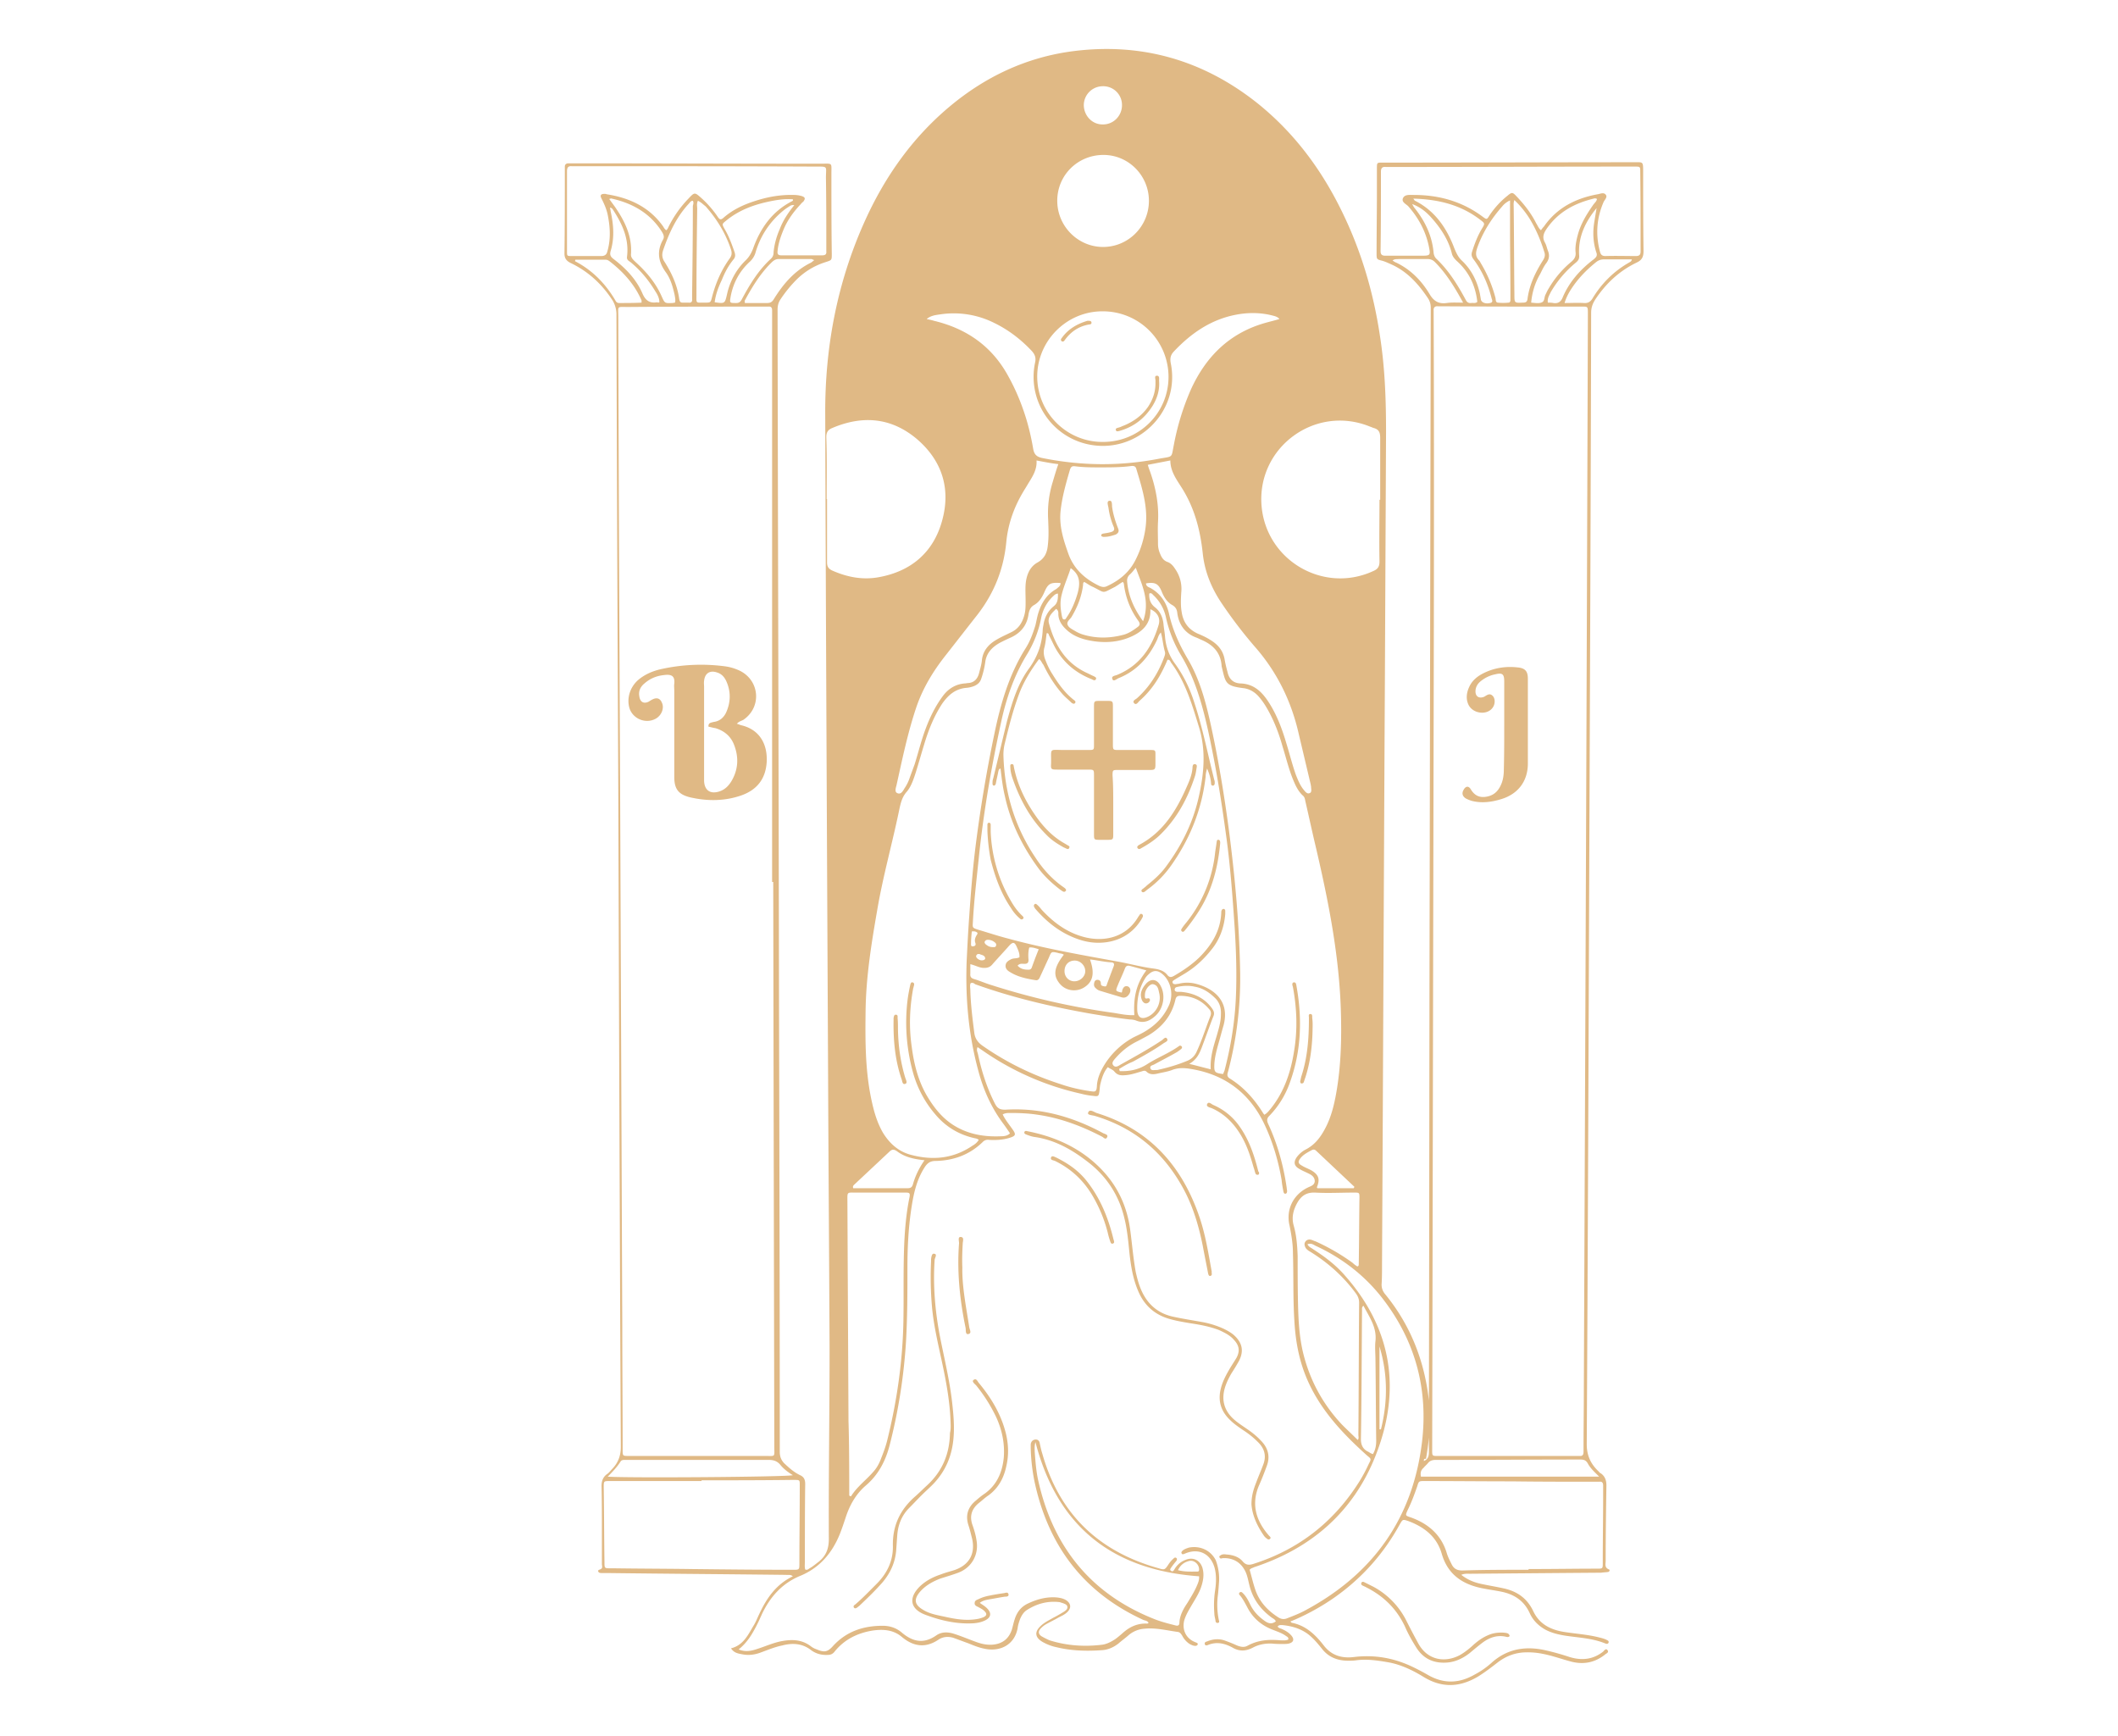 <?xml version="1.0" encoding="UTF-8"?>
<svg xmlns="http://www.w3.org/2000/svg" width="266" viewBox="0 0 199.5 163.5" height="218" version="1.0">
  <defs>
    <clipPath id="a">
      <path d="M53.113 4h101.688v154.754H53.113Zm0 0"></path>
    </clipPath>
  </defs>
  <g clip-path="url(#a)">
    <path fill="#e0b985" d="M134.117 137.61c.41-.169.477-.477.477-.856v-5.035c.035-15.996.035-31.996.07-48.028.035-18.226.066-36.449.102-54.707 0-.308-.067-.582-.239-.859-.89-1.336-1.918-2.5-3.39-3.184-.309-.136-.582-.273-.926-.378-.547-.137-.547-.137-.547-.72 0-1.917.031-3.835.031-5.753v-2.297c0-.477.035-.477.48-.477h.583c7.707 0 15.418-.035 23.125-.035.89 0 .89-.101.89.89 0 2.5 0 4.966.036 7.47 0 .547-.141.855-.653 1.093-1.644.79-2.914 1.989-3.906 3.496-.238.375-.375.754-.375 1.23-.035 16.821-.105 33.677-.172 50.497-.07 18.703-.137 37.375-.242 56.078 0 1.063.379 1.852 1.098 2.535.07.067.136.172.238.207.379.274.516.649.516 1.13-.036 2.363-.07 4.726-.07 7.09 0 .308-.138.651.308.823.105.035.07.203-.067.239-.207.035-.445.035-.652.07-4.11.031-8.254.066-12.367.101-.238 0-.512-.035-.82.102.652.516 1.335.754 2.054.89.653.137 1.301.243 1.918.38 1.27.273 2.227.925 2.809 2.156.582 1.234 1.644 1.75 2.914 1.953 1.094.172 2.226.242 3.289.516.273.066.547.136.785.273.07.035.137.102.106.203-.036.14-.172.14-.278.106-1.23-.516-2.531-.551-3.836-.754-.617-.102-1.23-.243-1.816-.547-.684-.38-1.195-.89-1.504-1.578-.55-1.2-1.508-1.782-2.707-2.02-.516-.105-1.027-.172-1.543-.273-1.984-.344-3.461-1.27-4.043-3.325-.477-1.609-1.676-2.5-3.148-3.05-.516-.168-.516-.168-.79.308-1.507 2.743-3.527 5.035-6.097 6.852a21.688 21.688 0 0 1-3.7 2.09c-.171.07-.308.136-.515.207.07.066.102.136.172.136 1.2.239 2.055.993 2.808 1.918.036.036.07.102.137.172.719.957 1.68 1.266 2.844 1.13 1.918-.24 3.734.07 5.48.89.516.242 1.028.515 1.508.789 1.473.855 2.946.82 4.418-.035a7.623 7.623 0 0 0 1.613-1.13c1.504-1.335 3.254-1.577 5.137-1.132.754.172 1.473.379 2.192.617 1.132.344 2.195.242 3.152-.512.101-.105.273-.343.41-.136.172.238-.137.308-.273.445-.926.719-1.953.922-3.082.649-.926-.239-1.852-.583-2.774-.754a6.93 6.93 0 0 0-1.441-.137c-1.028 0-1.918.309-2.739.926-.617.48-1.199.925-1.851 1.336-1.711 1.027-3.39 1.129-5.137.07-1.062-.652-2.195-1.2-3.426-1.406-.996-.172-1.988-.309-2.98-.172-.242.035-.48.035-.719.035-1.031 0-1.887-.344-2.504-1.164-.308-.379-.617-.754-.957-1.063-.754-.718-1.715-1.027-2.742-1.129-.137 0-.309-.035-.445.137.105.168.273.168.41.238.308.137.617.31.86.583.34.378.238.683-.243.789-.172.035-.34.035-.512.035-.343 0-.652 0-.996-.035-.648-.036-1.265.066-1.847.375-.653.343-1.27.379-1.918 0-.754-.41-1.508-.582-2.332-.239-.102.035-.239.067-.274-.07-.066-.172.07-.238.207-.273.582-.239 1.164-.274 1.711-.067.38.137.723.274 1.098.445.344.137.683.204.992.032.996-.547 2.023-.614 3.117-.512.242 0 .48.035.723-.07.066-.203-.106-.274-.207-.34-.38-.278-.824-.414-1.235-.582-1.093-.414-1.918-1.133-2.43-2.16-.206-.375-.413-.79-.687-1.098-.066-.066-.101-.137-.035-.238.106-.102.207-.07.277 0 .34.308.547.718.75 1.129.309.652.79 1.132 1.372 1.543.343.238.652.308 1.027.035-.067-.207-.274-.274-.41-.38-1.063-.784-1.782-1.78-2.09-3.081-.102-.41-.172-.82-.344-1.2-.41-.89-1.164-1.335-2.121-1.3-.07 0-.137.035-.207.035-.066 0-.102-.07-.137-.106-.035-.066 0-.136.07-.167.169-.141.376-.141.583-.106.582.035 1.164.207 1.539.652.343.41.687.344 1.097.204 4.246-1.368 7.535-3.973 9.899-7.743a15.29 15.29 0 0 0 .89-1.675c.243-.446.207-.446-.168-.754-2.367-2.125-4.523-4.418-5.757-7.434-.684-1.68-.993-3.426-1.094-5.242-.137-2.125-.07-4.281-.137-6.406 0-.856-.14-1.68-.308-2.536-.38-1.507.308-2.945 1.71-3.628.274-.137.618-.207.653-.586 0-.41-.309-.614-.617-.75-.274-.141-.547-.243-.825-.414-.511-.274-.582-.649-.238-1.13.207-.273.48-.515.79-.683.89-.445 1.437-1.168 1.882-2.023.547-1.028.824-2.157 1.027-3.29.446-2.5.516-5.035.446-7.57-.137-5.308-1.164-10.48-2.364-15.62-.343-1.438-.652-2.88-.992-4.352-.035-.204-.07-.375-.242-.512-.477-.445-.719-1.027-.957-1.61-.379-.96-.617-1.953-.926-2.949-.375-1.336-.855-2.601-1.574-3.8a6.492 6.492 0 0 0-.723-.993c-.375-.414-.855-.687-1.402-.754-1.715-.207-1.68-.515-2.023-1.918 0-.035-.032-.105-.032-.136-.07-1.27-.789-2.024-1.918-2.504-.172-.067-.343-.168-.55-.238-1.028-.41-1.575-1.235-1.711-2.297-.036-.34-.172-.547-.446-.72-.515-.273-.824-.784-1.027-1.3-.309-.754-.652-.89-1.473-.754 0 .242.203.344.375.41.961.516 1.543 1.371 1.782 2.399.343 1.578.992 2.98 1.78 4.316 1.134 1.918 1.68 4.008 2.161 6.168.719 3.29 1.266 6.61 1.71 9.934.583 4.488.993 9.008 1.063 13.566a34.55 34.55 0 0 1-1.129 9.145c-.07.242-.171.48.137.687 1.336.82 2.364 1.985 3.184 3.32.035.036.07.07.07.106.274-.137.445-.379.617-.582 1.266-1.578 1.883-3.426 2.192-5.379.343-2.023.273-4.043-.102-6.066-.035-.137-.14-.375.067-.446.238-.03.238.207.273.38.55 3.081.445 6.132-.648 9.113a8.557 8.557 0 0 1-1.918 3.082c-.243.238-.243.445-.106.753.89 1.918 1.442 3.938 1.746 6.028 0 .105.035.207.035.308 0 .106-.035.243-.171.243-.102 0-.137-.07-.168-.172-.07-.38-.141-.719-.172-1.098-.309-1.816-.825-3.562-1.61-5.242-1.441-3.047-3.84-4.793-7.16-5.274-.516-.07-.96-.07-1.473.102-.414.172-.89.242-1.335.344-.415.101-.825.172-1.168-.172-.168-.137-.34-.035-.477 0-.48.137-.96.308-1.477.344-.41.035-.75.035-1.058-.344-.137-.172-.38-.238-.617-.41-.38.445-.551.992-.688 1.539-.066.242-.066.48-.101.722-.067.477-.102.512-.582.446a7.139 7.139 0 0 1-1.165-.207 26.119 26.119 0 0 1-8.976-3.871c-.238-.172-.512-.344-.754-.516-.137.277 0 .48.035.652.344 1.645.856 3.22 1.61 4.696.242.445.48.547.96.547 3.29-.207 6.336.648 9.25 2.226.168.067.477.137.34.375-.136.277-.34 0-.48-.066-1.918-.996-3.902-1.746-6.027-2.055-.856-.137-1.747-.172-2.606-.172-.238 0-.477 0-.719.137.243.512.618.957.926 1.402.344.48.309.617-.238.79-.617.206-1.305.241-1.953.206a.668.668 0 0 0-.618.203c-1.234 1.2-2.742 1.75-4.453 1.782-.445 0-.718.172-.96.515-.754 1.13-1.06 2.399-1.266 3.7-.309 1.917-.41 3.87-.41 5.824 0 2.328 0 4.66-.137 7.023a52.073 52.073 0 0 1-1.543 9.727c-.379 1.472-1.063 2.777-2.227 3.77-.96.82-1.543 1.882-1.918 3.046-.171.516-.343 1.031-.546 1.543-.723 1.781-1.887 3.152-3.668 3.906-1.782.72-2.91 2.02-3.7 3.7-.035.101-.101.207-.136.308a13.406 13.406 0 0 1-.825 1.574c-.304.48-.683.961-1.195 1.371.649.274 1.23.137 1.813-.066.754-.242 1.507-.586 2.296-.723.958-.168 1.848-.136 2.672.48.172.138.375.243.582.31.72.308 1.028.238 1.543-.344 1.266-1.367 2.844-1.883 4.657-1.883.687 0 1.304.207 1.816.652 1.063.89 2.09 1.063 3.254.239.516-.344 1.098-.31 1.644-.137.653.207 1.301.48 1.954.719.546.207 1.062.343 1.644.308.926-.066 1.543-.512 1.852-1.402.101-.344.168-.688.273-.996.203-.649.582-1.164 1.23-1.473.86-.41 1.75-.652 2.708-.582.343.035.652.102.925.273.446.31.48.72.102 1.098-.238.238-.547.375-.82.512-.41.242-.856.445-1.27.687a2.411 2.411 0 0 0-.445.375c-.238.274-.203.516.105.72.239.136.512.276.754.378 1.645.512 3.29.617 4.965.41.445-.066.824-.273 1.2-.512.241-.171.48-.378.718-.585.652-.583 1.371-.922 2.262-.891.035 0 .101 0 .136-.031l.036-.036c-.102-.207-.309-.207-.48-.273-5.688-2.605-9.009-7.059-10.278-13.121a17.966 17.966 0 0 1-.34-3.05v-.376c.031-.238.168-.41.41-.445.238-.035.41.101.445.375.067.308.137.652.239.96 1.61 5.688 5.312 9.216 10.965 10.79.546.172.582.14.921-.375.137-.207.309-.41.516-.582a.161.161 0 0 1 .238 0c.07.066.035.172 0 .238-.172.207-.34.414-.48.617-.067.102-.203.242-.031.344.136.102.238 0 .308-.137.238-.41.582-.718 1.028-.89.718-.309 1.37 0 1.609.718.207.684.066 1.336-.172 1.989-.238.613-.617 1.164-.926 1.71-.238.41-.48.821-.617 1.301-.203.86.172 1.645.961 1.989.07.035.172.066.238.101.07.035.106.106.07.172-.035.035-.101.102-.136.102-.242.035-.41-.067-.617-.168a2.034 2.034 0 0 1-.684-.754c-.105-.172-.207-.344-.414-.38-1.027-.136-2.055-.41-3.117-.308a2.57 2.57 0 0 0-1.54.618c-.308.273-.652.515-.96.789-.445.34-.957.582-1.543.617-1.438.101-2.875.066-4.281-.278a4.492 4.492 0 0 1-1.336-.511c-.684-.41-.754-.926-.172-1.473.344-.344.789-.55 1.199-.789.344-.172.688-.375 1.027-.582.137-.102.309-.207.309-.41 0-.242-.238-.309-.41-.38a9.483 9.483 0 0 1-.309-.1c-1.129-.137-2.156.136-3.117.753-.309.207-.48.512-.617.82-.102.278-.203.587-.238.891-.309 1.613-1.715 2.227-3.118 1.922-.546-.105-1.027-.309-1.543-.516-.48-.171-.925-.343-1.402-.515-.48-.137-.926-.102-1.336.14-1.234.856-2.398.72-3.531-.242-.785-.648-1.711-.719-2.703-.582-1.477.238-2.707.856-3.633 2.02-.172.207-.375.277-.617.277-.582.031-1.13-.105-1.61-.48-.824-.618-1.746-.653-2.671-.41-.684.136-1.336.41-1.989.648-.617.242-1.23.309-1.847.172-.38-.067-.72-.137-.997-.547 1.2-.309 1.614-1.3 2.16-2.195.204-.34.344-.72.512-1.059.688-1.473 1.578-2.777 3.153-3.531-.239-.203-.446-.102-.649-.137-5.62-.066-11.238-.102-16.82-.172h-.516c-.136 0-.273 0-.343-.137-.067-.168.14-.168.242-.238.203-.101.101-.308.101-.48v-3.016c0-1.437 0-2.875-.035-4.316 0-.477.137-.856.516-1.13.207-.136.344-.343.511-.511.551-.586.79-1.234.79-2.059-.102-20.793-.172-41.585-.239-62.343-.07-14.766-.136-29.532-.172-44.297a2.55 2.55 0 0 0-.48-1.508c-.992-1.473-2.262-2.602-3.836-3.355-.41-.207-.582-.446-.582-.891.035-2.602.035-5.207.035-7.809v-.379c0-.207.137-.308.34-.308h.445c7.778 0 15.555.035 23.328.035 1.133 0 .996-.137.996.957 0 2.504 0 5.04.036 7.54 0 .616 0 .581-.618.784a6.712 6.712 0 0 0-2.64 1.578 12.096 12.096 0 0 0-1.574 1.918c-.207.309-.274.617-.274.992.035 21.891.102 43.747.137 65.637.035 13.977.07 27.953.07 41.93 0 .445.137.789.446 1.098.445.41.89.82 1.472 1.093.375.172.477.446.477.825-.031 2.433-.031 4.898-.031 7.332 0 .238-.036.476.03.718.173.102.31-.035.415-.105.308-.168.582-.41.855-.613.684-.551.957-1.2.957-2.16-.03-5.926.07-11.817.07-17.747-.035-8.355-.1-16.715-.136-25.074-.102-21.035-.207-42.066-.274-63.066-.035-6.27 1.094-12.332 3.665-18.086 1.882-4.215 4.488-7.95 8.05-10.93 3.356-2.809 7.196-4.625 11.543-5.207 6.512-.855 12.367.824 17.508 4.934 3.39 2.738 5.926 6.132 7.844 10.035 1.847 3.734 3.015 7.676 3.633 11.785.476 3.016.582 6.031.582 9.078l-.106 22.852c-.101 18.566-.172 37.132-.273 55.664 0 .582 0 1.132-.035 1.715-.032.41.105.753.379 1.062 2.363 2.91 3.664 6.266 4.074 9.969.207 1.847.035 3.664-.274 5.48-.203-.035-.203.067-.203.203Zm.89-54.673c.032 0 .032 0 0 0l-.105 53.442c0 .82-.066.754.72.754h13.155c.309.031.38-.137.38-.414v-.375c0-1.781.03-3.598.03-5.38.137-33.812.274-67.589.38-101.398 0-.753 0-.687-.688-.687-4.348 0-8.734 0-13.086-.031h-.34c-.308-.035-.445.136-.414.41v.344c.07 17.812 0 35.59-.031 53.335Zm-62.175.137h-.105V29.223c0-.239-.102-.375-.34-.344h-.516c-4.246 0-8.46 0-12.707.035-1.098 0-.926-.137-.926.926.035 14.797.102 29.598.172 44.43.067 16.89.137 33.742.203 50.632 0 3.871.035 7.778.035 11.649 0 .582 0 .582.582.582H72.078c.992 0 .856.137.856-.89-.036-17.712-.07-35.423-.102-53.169Zm25.04-21c-.786 1.063-1.474 2.16-1.919 3.39-.547 1.477-.926 2.981-1.3 4.524a4.381 4.381 0 0 0-.137 1.164c.101 3.496 1.062 6.715 3.015 9.625.649.996 1.438 1.887 2.395 2.606.14.101.242.172.379.273.066.07.172.172.066.274-.101.105-.203.07-.305 0-.07-.032-.14-.102-.207-.137-.754-.582-1.472-1.234-2.054-2.02-1.508-2.054-2.606-4.28-3.153-6.785-.207-.855-.308-1.746-.41-2.601-.172.035-.172.172-.207.273-.066.38-.172.754-.238 1.164-.035.07-.07.172-.172.172-.102 0-.137-.101-.137-.172 0-.172 0-.34.067-.511.445-1.817.86-3.598 1.304-5.415.477-1.746.993-3.492 2.09-4.968.785-1.094 1.196-2.258 1.266-3.563 0-.168.035-.34.07-.512.102-.687.41-1.3.957-1.746.41-.308.41-.754.41-1.199-.203 0-.34.137-.445.238a3.851 3.851 0 0 0-1.129 2.02 10.32 10.32 0 0 1-1.336 3.46c-1.199 1.954-1.953 4.114-2.433 6.34-.926 4.247-1.676 8.563-2.121 12.915-.208 1.984-.446 4.008-.551 5.992-.035.516-.035.516.48.688.926.273 1.852.582 2.774.82 3.496.96 7.058 1.578 10.62 2.226 1.063.207 2.09.48 3.153.618.512.07.992.207 1.3.617.208.238.376.207.618.07.89-.516 1.746-1.098 2.465-1.816 1.133-1.164 1.918-2.47 1.988-4.145 0-.07 0-.137.035-.207.032-.066.067-.137.203-.137.07 0 .106.07.137.137v.344c-.101 1.23-.512 2.398-1.3 3.355-.684.856-1.438 1.578-2.364 2.16-.375.239-.754.446-1.129.684-.105.07-.207.137-.172.238.035.172.172.172.309.172.137-.031.273-.031.375-.066a3.273 3.273 0 0 1 1.543.035c1.781.477 3.183 1.71 2.57 3.937-.172.582-.308 1.13-.48 1.715-.172.614-.344 1.266-.38 1.918-.03.754.036.82.825.922.035-.101.102-.238.137-.34.582-2.226.957-4.488 1.062-6.785.102-2.191.031-4.418-.105-6.61-.203-2.945-.41-5.894-.82-8.804-.446-3.324-.993-6.644-1.715-9.933-.547-2.434-1.23-4.833-2.536-6.989a11.758 11.758 0 0 1-1.402-3.531 4.014 4.014 0 0 0-1.2-2.121c-.1-.106-.206-.242-.374-.137-.035.512.101.957.547 1.3.48.376.719.927.789 1.544.031.375.101.719.137 1.094.066.996.375 1.886.957 2.672.824 1.132 1.406 2.363 1.816 3.667.79 2.395 1.266 4.864 1.883 7.297.035.067.035.168.035.274 0 .137-.066.238-.172.238-.137 0-.172-.101-.172-.207-.031-.477-.168-.922-.375-1.402-.07.238-.136.511-.136.754-.344 3.046-1.442 5.789-3.188 8.289a9.693 9.693 0 0 1-2.262 2.328c-.101.07-.203.172-.308.242-.067.035-.168.066-.239 0-.101-.102-.035-.207.07-.273.137-.106.274-.207.41-.344.684-.547 1.337-1.13 1.849-1.852 1.406-1.918 2.433-3.972 2.98-6.3.516-2.227.754-4.454.07-6.715-.652-2.125-1.27-4.282-2.636-6.098-.07-.102-.106-.309-.344-.273-.07.171-.137.34-.238.546-.582 1.27-1.336 2.399-2.399 3.325-.137.136-.308.445-.516.203-.171-.239.172-.34.31-.477 1.132-1.031 1.917-2.262 2.468-3.668.066-.203.203-.445.137-.683-.172-.582-.207-1.2-.38-1.817-.238.239-.273.516-.374.719-.754 1.61-1.887 2.879-3.563 3.562-.207.07-.515.38-.617.137-.172-.34.273-.34.48-.445 2.122-.89 3.254-2.602 3.872-4.727.168-.617-.141-1.164-.79-1.437.067 1.37-.753 2.12-1.851 2.601-1.094.48-2.262.582-3.457.414-.961-.14-1.887-.414-2.606-1.097-.41-.38-.718-.824-.754-1.406 0-.172.036-.375-.207-.547-.375.375-.82.754-.683 1.336.547 2.02 1.508 3.699 3.496 4.66.238.101.477.238.719.34.136.07.308.136.203.308-.067.137-.238.07-.34 0-1.508-.582-2.672-1.539-3.46-2.945-.208-.375-.38-.79-.583-1.164-.07-.102-.035-.274-.242-.238-.067.445-.102.89-.203 1.3-.137.446-.07.856.101 1.266.172.445.38.89.653 1.305.546.89 1.164 1.746 1.984 2.394.105.07.242.172.137.309-.102.136-.239.035-.34-.031-.274-.278-.582-.516-.856-.825-.722-.82-1.304-1.746-1.78-2.738-.173-.207-.208-.414-.415-.55Zm2.023-7.16c-.926-.066-1.165.035-1.508.824-.207.48-.48.957-.961 1.235-.375.203-.477.511-.547.89-.137.992-.684 1.711-1.61 2.157-.378.171-.753.343-1.132.546-.719.414-1.23.961-1.336 1.817a8.219 8.219 0 0 1-.375 1.543c-.102.34-.344.547-.653.683a2.583 2.583 0 0 1-.683.172c-1.063.07-1.746.653-2.328 1.473-.79 1.2-1.305 2.5-1.715 3.871-.274.89-.512 1.746-.79 2.637-.202.617-.41 1.27-.82 1.781-.445.48-.582 1.027-.718 1.644-.653 3.188-1.543 6.305-2.09 9.524-.55 3.152-1.063 6.34-1.098 9.559-.035 2.742-.035 5.445.516 8.152.238 1.133.512 2.191 1.094 3.223.617 1.027 1.472 1.812 2.64 2.12 2.055.551 4.008.38 5.82-.855.243-.137.446-.308.587-.547-.141-.136-.31-.136-.446-.172-1.476-.343-2.707-1.097-3.668-2.261a10.172 10.172 0 0 1-2.054-3.836 17.625 17.625 0 0 1-.516-7.059 19 19 0 0 1 .242-1.3c.035-.102.067-.239.203-.208.172.035.172.172.14.309-.034.07-.034.172-.07.242-.343 1.848-.41 3.7-.136 5.547.207 1.578.582 3.086 1.37 4.488.72 1.235 1.575 2.332 2.876 3.051 1.305.719 2.707.926 4.18.856.273 0 .582-.036.824-.274-.207-.308-.414-.617-.617-.89-1.133-1.508-1.883-3.188-2.364-5-.925-3.395-1.234-6.852-1.097-10.383.07-1.403.136-2.774.242-4.18.137-2.055.305-4.145.547-6.2a132.71 132.71 0 0 1 1.816-10.96c.582-2.809 1.367-5.551 2.91-8.016.446-.687.72-1.441.961-2.226.102-.414.168-.86.309-1.27.305-.926.82-1.68 1.676-2.156.171-.172.379-.242.379-.55Zm-33.813 84.512v.07h-8.633c-.582 0-.582 0-.582.582.035 2.363.035 4.727.07 7.055 0 .582 0 .582.583.582h.34c2.433.035 4.831.035 7.261.07 3.188.035 6.375.07 9.559.07.617 0 .617 0 .617-.617 0-2.433.035-4.898.035-7.332 0-.515 0-.515-.516-.515h-.375c-2.808.035-5.586.035-8.359.035Zm51.625 8.43c.172.582.309 1.195.512 1.812.379 1.164 1.168 2.023 2.195 2.672.273.172.547.207.856.07.617-.238 1.234-.48 1.78-.789 6.337-3.426 10.04-8.668 10.895-15.824.582-4.934-.617-9.457-3.668-13.43-1.675-2.191-3.836-3.87-6.37-5.035-.204-.105-.41-.273-.755-.137.137.274.38.34.551.477 1.129.723 2.156 1.508 3.012 2.504 4.453 5.07 5.277 10.824 2.844 16.957-2.09 5.273-6.028 8.699-11.442 10.48-.101.07-.273.07-.41.242ZM77.867 47.003h.035v5.957c0 .414.137.617.512.789 1.406.617 2.844.89 4.352.617 3.046-.547 5.136-2.328 5.96-5.273.856-3.016.036-5.688-2.363-7.742-2.398-2.024-5.105-2.262-7.984-1.032-.41.172-.547.414-.547.86.07 1.918.035 3.87.035 5.824Zm52.07.066h.067v-5.824c0-.48-.102-.785-.582-.926-.137-.03-.238-.101-.375-.136-5.176-2.121-10.723 1.988-10.211 7.539.48 5.101 5.86 8.218 10.52 6.062.41-.172.582-.41.582-.89-.036-1.954 0-3.872 0-5.825Zm14.043 100.785v-.07h.344c2.02 0 4.043-.035 6.098-.035.547 0 .547 0 .547-.547v-.379c0-1.918.035-3.836.035-5.754v-1.164c0-.238-.102-.379-.344-.344h-.445c-2.602 0-5.207 0-7.774-.035-2.742 0-5.515-.03-8.257-.03-.512 0-.547 0-.684.476-.273.789-.55 1.543-.926 2.297-.207.48-.207.48.309.652 1.644.582 2.879 1.644 3.39 3.355.102.344.274.688.446 1.028.207.445.515.617 1.027.617 2.055-.067 4.145-.067 6.234-.067Zm-63.988-6.988c.067.031.102.067.168.067.55-.891 1.406-1.508 2.09-2.297.344-.375.582-.82.754-1.301.207-.512.41-1.063.55-1.61.923-3.699 1.473-7.503 1.54-11.304.035-1.918 0-3.836.035-5.754.035-1.953.137-3.871.516-5.79.136-.581 0-.55-.516-.55h-4.453c-.926 0-.856-.101-.856.824.032 6.887.067 13.805.102 20.692.07 2.293.07 4.656.07 7.023Zm65.153-119.18c.105-.136.171-.242.277-.343 1.23-1.782 3.012-2.672 5.07-3.047.238-.035.547-.207.75.031.207.242-.101.48-.203.719-.652 1.508-.754 3.05-.344 4.625.07.277.172.445.516.445.957-.031 1.918 0 2.875 0 .344 0 .445-.137.445-.445 0-2.5 0-4.965-.031-7.465 0-.516 0-.516-.516-.516h-.343c-7.5 0-15.04.036-22.54.036h-.581c-.344-.036-.446.136-.446.445 0 2.5 0 4.965-.035 7.469 0 .34.137.445.445.445h3.29c.992 0 .992 0 .788-.996-.308-1.367-.96-2.567-1.886-3.63-.203-.241-.719-.413-.512-.823.172-.34.649-.274 1.027-.274 2.364 0 4.555.617 6.473 2.055.379.273.379.273.617-.102a8.093 8.093 0 0 1 1.715-1.882c.41-.344.477-.344.856.066.718.754 1.37 1.578 1.847 2.535.14.207.207.445.446.652Zm-82.387 0c.137-.105.172-.242.242-.378a10.586 10.586 0 0 1 1.848-2.602c.582-.617.582-.617 1.234-.035a9.635 9.635 0 0 1 1.543 1.781c.168.238.273.274.512.07.89-.789 1.953-1.27 3.05-1.613 1.165-.375 2.364-.582 3.598-.547.238 0 .477.035.719.102.34.105.375.242.172.515-.07.067-.172.137-.242.239-.649.687-1.235 1.472-1.61 2.363-.273.652-.515 1.336-.582 2.059-.035.273.035.41.344.41h3.871c.273 0 .41-.102.375-.38v-.444c0-2.157 0-4.317-.035-6.473 0-1.129.242-1.063-1.027-1.063-7.5-.035-15.004-.035-22.54-.035h-.378c-.34-.031-.446.137-.446.48v7.536c0 .445 0 .445.48.445h2.743c.34 0 .512-.137.582-.445.309-1.059.273-2.156.066-3.254-.101-.617-.34-1.164-.617-1.711-.168-.309-.066-.445.278-.445.066 0 .136 0 .203.035 2.16.34 4.007 1.195 5.308 3.012.07.105.14.273.309.378Zm41.144 19.938c3.426 0 6.164-2.742 6.164-6.133a6.18 6.18 0 0 0-6.234-6.168c-3.39 0-6.164 2.813-6.133 6.203.035 3.391 2.813 6.13 6.203 6.098Zm23.946 77.66c.136-.035.136-.137.136-.172.036-2.125.036-4.25.067-6.34 0-.445-.031-.445-.512-.445-1.234 0-2.434.07-3.668 0-.82-.031-1.3.309-1.676.961-.379.684-.55 1.371-.343 2.125.273.957.343 1.918.378 2.91 0 1.473 0 2.91.032 4.387.035 1.539.105 3.047.445 4.555.617 2.636 1.852 4.968 3.734 6.953.48.48.961.926 1.442 1.406.137-.137.066-.309.066-.48.035-4.145.035-8.29.07-12.434 0-.344-.105-.617-.308-.89-1.164-1.579-2.57-2.844-4.215-3.872-.172-.105-.375-.207-.516-.414-.101-.203-.168-.41 0-.617.141-.168.344-.203.551-.137.137.035.239.106.375.137a19.85 19.85 0 0 1 3.496 2.023c.102.102.274.239.446.344ZM91.434 92.598c-.106.207-.036.445-.036.652.036 1.367.204 2.703.375 4.04.07.515.309.858.72 1.167 2.296 1.61 4.76 2.809 7.433 3.664.89.309 1.816.516 2.742.652.48.067.617.102.652-.48.032-.719.34-1.406.72-2.023a7.32 7.32 0 0 1 2.737-2.567c.278-.137.582-.273.891-.445 1.098-.617 1.953-1.442 2.469-2.64.41-.993.136-2.227-.653-2.876-.445-.379-.855-.379-1.3.035a1.391 1.391 0 0 0-.344.41c-.547.891-.754 1.918-.719 2.946.035.754.445.926 1.098.582.754-.41 1.199-1.336.957-2.227-.067-.343-.137-.718-.582-.789-.239-.031-.617.344-.719.754-.035.137-.035.274-.035.379 0 .137.035.273.242.203.137-.031.203 0 .238.137 0 .105-.066.207-.172.277-.238.137-.445.031-.582-.242-.238-.582-.035-1.062.344-1.508.48-.582 1.094-.511 1.438.207.445.856.242 2.055-.48 2.742-.513.477-1.095.786-1.848.477a1.656 1.656 0 0 0-.582-.102c-1.235-.136-2.47-.343-3.7-.546-3.703-.653-7.367-1.508-10.894-2.778-.07-.066-.207-.172-.41-.101Zm29.082-62.551c-.207-.242-.48-.277-.72-.344-1.097-.273-2.226-.273-3.323-.07-2.399.445-4.282 1.75-5.926 3.496-.309.344-.344.648-.274 1.062.957 4.625-3.253 8.7-7.878 7.637a6.497 6.497 0 0 1-4.899-7.672c.102-.445 0-.754-.308-1.097-1.028-1.094-2.192-1.985-3.528-2.637a8.507 8.507 0 0 0-5.039-.82c-.445.066-.922.101-1.336.445.278.066.48.101.688.168 3.015.723 5.379 2.332 6.918 5.07.718 1.27 1.27 2.57 1.714 3.977.31.992.547 2.02.72 3.047.1.515.343.718.82.824 3.703.754 7.367.785 11.066.066 1.336-.238 1.098-.035 1.371-1.37a23.909 23.909 0 0 1 1.574-5.102c1.406-3.118 3.633-5.344 6.989-6.305.48-.137.925-.238 1.37-.375ZM97.633 43.37c.066.926-.445 1.61-.856 2.297-.136.238-.277.445-.414.684-.855 1.437-1.402 2.98-1.574 4.66-.238 2.601-1.164 4.898-2.773 6.953-.996 1.265-1.954 2.5-2.95 3.77-1.164 1.472-2.12 3.046-2.738 4.828-.824 2.433-1.336 4.933-1.883 7.398-.07.273-.207.652.102.754.344.137.512-.238.683-.512a3.79 3.79 0 0 0 .415-.824c.168-.48.34-.926.511-1.402.344-1.098.617-2.227 1.028-3.325.41-1.097.925-2.156 1.644-3.117.516-.683 1.2-1.097 2.055-1.164.105 0 .207-.035.308-.035.582-.035.891-.41 1.028-.926.105-.41.242-.855.273-1.265.106-.856.617-1.442 1.305-1.852.445-.273.922-.48 1.402-.719.688-.308 1.063-.855 1.27-1.574.136-.445.136-.89.136-1.371 0-.516-.035-1.063 0-1.578.067-.856.375-1.645 1.094-2.055.688-.375.926-.926.996-1.61.102-.82.067-1.609.035-2.433-.07-1.2.067-2.363.41-3.492.172-.582.34-1.164.547-1.746-.652-.07-1.335-.207-2.054-.344Zm10.48.41c.07.242.14.446.207.617.547 1.543.856 3.153.754 4.797-.035.684 0 1.336 0 2.02 0 .344.07.652.207.96.137.34.309.618.684.755.308.101.547.375.719.648a3.27 3.27 0 0 1 .582 2.227c-.036.617-.067 1.234.035 1.816.136.961.617 1.645 1.508 2.055.511.207.992.445 1.437.754.582.414.961.925 1.098 1.644.066.41.172.824.273 1.2.137.652.516 1.062 1.2 1.097 1.199.035 1.953.684 2.601 1.645.824 1.23 1.336 2.601 1.75 4.007.309.993.547 1.985.89 2.946.204.515.41 1.027.754 1.437.137.172.31.38.512.309.274-.067.172-.375.172-.582 0-.067-.035-.172-.035-.238-.375-1.579-.754-3.188-1.129-4.762-.687-3.051-2.023-5.79-4.078-8.153a42.737 42.737 0 0 1-3.219-4.214c-.96-1.438-1.574-2.98-1.746-4.66-.242-2.227-.789-4.317-2.023-6.235-.48-.754-1.028-1.508-1.028-2.5-.718.137-1.402.274-2.125.41Zm-4.484.242c-.79 0-1.578 0-2.367-.105-.274-.031-.375.035-.477.309-.379 1.3-.754 2.605-.89 3.941-.137 1.402.273 2.672.718 3.937.512 1.473 1.575 2.434 2.946 3.086.238.102.445.137.683.032 1.2-.547 2.16-1.336 2.742-2.535.48-.958.79-1.985.926-3.047.238-1.918-.344-3.7-.89-5.516-.07-.207-.207-.238-.41-.238-.962.136-1.989.136-2.981.136Zm-6.098 91.805c-.105.379-.07.617-.07.89.07.927.137 1.887.344 2.778 1.402 6.234 4.965 10.652 10.96 13.016.618.242 1.27.41 1.954.582.238.07.375 0 .375-.274.035-.683.379-1.3.754-1.847.308-.516.617-.996.859-1.543.137-.309.273-.618.238-.961-8.086-.582-13.324-4.59-15.414-12.64Zm6.406-121.234c-2.398 0-4.351 1.886-4.351 4.316 0 2.399 1.953 4.352 4.316 4.352 2.364 0 4.282-1.918 4.317-4.282.035-2.398-1.887-4.386-4.281-4.386Zm-1.269 75.777c.48 1.336.273 2.156-.617 2.672-.719.41-1.645.273-2.192-.344-.683-.785-.617-1.539.344-2.773-.172-.137-.379-.102-.55-.172-.618-.137-.618-.137-.856.445-.274.582-.547 1.2-.82 1.781-.07.172-.172.38-.415.344-.855-.136-1.71-.308-2.464-.789-.239-.137-.41-.344-.38-.617.036-.309.278-.445.552-.582.238-.102.511-.035.753-.172.032-.34-.105-.648-.242-.957-.203-.48-.375-.516-.719-.137-.511.582-1.062 1.164-1.574 1.746-.242.309-.55.375-.925.344-.376-.035-.72-.242-1.165-.344v.891c-.035.309.102.445.375.516.551.168 1.098.41 1.68.582a68.592 68.592 0 0 0 11.477 2.601c.617.102 1.265.242 1.918.207-.102-1.644.172-2.945 1.129-4.215-.512-.136-.993-.273-1.508-.41-.239-.07-.41-.035-.512.239-.207.55-.48 1.097-.684 1.609-.207.516-.207.516.375.652.07-.07.036-.172.07-.238.102-.309.274-.414.512-.344.239.102.31.375.172.653-.172.308-.41.476-.754.375-.683-.207-1.37-.41-2.054-.618a.93.93 0 0 1-.38-.238c-.167-.137-.202-.308-.136-.55.035-.137.137-.239.274-.239.242 0 .343.137.343.379 0 .203.207.203.344.238.172.035.203-.101.238-.238.207-.55.41-1.098.618-1.645.07-.171.07-.343-.172-.378-.72-.036-1.371-.204-2.055-.274Zm2.742 10.313c.031.066.031.136.067.203.925.035 1.78-.137 2.57-.649.957-.617 2.055-1.027 3.016-1.715.066-.066.167-.035.238.036.07.066.035.171-.035.238-.172.137-.34.273-.547.379-.653.375-1.336.719-2.02 1.094-.14.07-.414.105-.344.343.067.242.31.172.512.172.106 0 .172 0 .278-.035.921-.203 1.847-.48 2.738-.855.379-.172.652-.446.824-.825.512-1.093.856-2.226 1.3-3.355.102-.238.067-.48-.105-.653-.718-.855-1.64-1.265-2.738-1.265-.238 0-.379.07-.445.344-.344 1.507-1.235 2.601-2.57 3.39-.376.203-.754.41-1.165.617-.789.41-1.437.957-2.02 1.645-.136.172-.276.375-.07.582.172.172.38.066.547-.035.07-.035.106-.07.172-.102 1.301-.722 2.606-1.441 3.836-2.261.14-.102.344-.38.48-.137.137.203-.136.308-.308.41-.922.652-1.918 1.2-2.91 1.746-.516.207-.89.445-1.3.688Zm-48.168 38.398c1.477.14 16.926.035 17.438-.137-.446-.273-.856-.582-1.164-.957-.274-.343-.618-.48-1.063-.48H58.785c-.137 0-.273.035-.344.172-.308.48-.718.925-1.199 1.402Zm93.387 0c-.445-.445-.824-.785-1.063-1.23-.171-.309-.379-.38-.687-.38-4.555 0-9.11.036-13.668.036-.274 0-.512.07-.684.273-.136.172-.308.309-.445.48-.242.208-.309.446-.242.821h16.789Zm-48.508-84.27-.07.07c-.035.067-.035.169-.035.24-.137 1.062-.512 2.019-1.059 2.944-.14.274-.55.48-.379.825.137.273.48.41.754.582.238.136.48.238.719.308 1.27.375 2.535.34 3.804 0 .477-.136.891-.414 1.301-.722.239-.168.239-.34.067-.582a7.299 7.299 0 0 1-1.336-3.286c-.032-.14 0-.277-.137-.379-.238.137-.512.344-.754.481-1.23.617-.855.582-2.02 0-.343-.137-.581-.344-.855-.48Zm-44.738-36.07c.203.274.375.512.547.75.925 1.34 1.61 2.742 1.508 4.422-.036.34.171.512.374.719 1.028.926 1.918 1.953 2.5 3.254.31.683.278.683 1.028.652.07 0 .172-.035.242-.035.066-.274 0-.48-.035-.719-.172-.754-.375-1.508-.82-2.125-.723-.992-.891-1.988-.278-3.082.14-.242.07-.445-.066-.687-1.098-1.782-2.774-2.739-4.762-3.184-.035-.035-.101 0-.238.035Zm86.84 9.762c.41.035.754.101 1.027-.035.238-.102.203-.446.309-.684.101-.207.203-.445.34-.652a9.407 9.407 0 0 1 2.058-2.434c.34-.273.512-.547.445-.992-.035-.512.067-1.027.203-1.539.274-1.063.825-1.953 1.442-2.844.137-.207.34-.344.375-.582a.326.326 0 0 0-.309-.035c-1.816.445-3.355 1.266-4.453 2.875-.273.414-.41.79-.137 1.27.137.238.172.48.274.753.172.41.137.79-.137 1.165-.238.308-.41.683-.582 1.027-.48.824-.754 1.68-.855 2.707ZM65.738 18.91c-.136.277-.066.516-.066.754-.035 2.707-.07 5.414-.07 8.086 0 .855-.102.754.789.754.546 0 .546 0 .683-.547.344-1.305.86-2.504 1.645-3.598.207-.273.242-.515.136-.855-.511-1.543-1.335-2.879-2.398-4.078-.238-.172-.41-.38-.719-.516Zm67.383-.203c.106.137.137.203.172.203 1.883.961 2.98 2.57 3.7 4.488.171.41.343.79.652 1.098.925.856 1.472 1.918 1.746 3.152.035.204.07.375.101.582.07.274.446.41.86.31.34-.071.171-.31.136-.481-.343-1.336-.89-2.57-1.715-3.664-.171-.243-.203-.446-.101-.723.238-.754.516-1.473.926-2.156.273-.446.273-.48-.137-.79-1.852-1.437-3.977-1.953-6.34-2.019Zm9.113.172a1.957 1.957 0 0 0-.754.582c-.992 1.129-1.78 2.363-2.292 3.766-.172.48-.278.89.136 1.304.067.067.102.168.168.274a12.378 12.378 0 0 1 1.371 3.254c.035.171 0 .41.207.445.344.035.684.035 1.028 0 .136 0 .172-.137.172-.238v-.446c0-2.09-.036-4.18-.036-6.27V18.88Zm-74.918 9.59c.957.136.957.136 1.164-.754.274-1.23.856-2.328 1.782-3.219.308-.308.48-.617.652-1.027.684-1.953 1.813-3.563 3.7-4.524.066-.035.1-.066.066-.172-.82-.066-1.61.07-2.399.243-1.402.308-2.738.82-3.902 1.78-.379.31-.379.31-.137.755.41.683.684 1.437.957 2.226.07.239.07.446-.101.649-.48.582-.825 1.234-1.098 1.918-.309.652-.582 1.336-.684 2.125Zm-2.054-9.559c-.207 0-.278.172-.414.309-1.164 1.27-1.848 2.777-2.399 4.386-.101.344-.101.649.106.993.683 1.062 1.199 2.16 1.402 3.425.07.547.172.48.617.48h.274c.242.036.379-.07.343-.343v-.34c.036-2.812.07-5.62.07-8.43.032-.136.102-.308 0-.48Zm77.383-.066c-.102.273-.067.445-.067.617.035 2.773.035 5.547.067 8.289 0 .79 0 .79.789.754.238 0 .41-.035.445-.344.172-1.336.754-2.535 1.473-3.664.171-.273.207-.516.101-.789-.34-1.094-.785-2.156-1.402-3.152a9.144 9.144 0 0 0-1.406-1.711ZM129.32 136.96c.239-.41.309-.824.309-1.27-.035-2.535-.035-5.07-.07-7.57 0-.617-.067-1.234 0-1.816.136-1.301-.582-2.258-1.13-3.32-.171.136-.136.273-.136.41-.035 4.043-.035 8.117-.106 12.16 0 .515.172.89.586 1.132.168.067.305.204.547.274Zm-42.238-27.68c-1.027-.101-1.883-.308-2.605-.855-.309-.207-.477-.172-.72.066-1.093 1.028-2.19 2.055-3.288 3.082-.067.07-.172.14-.102.344h5.07c.274 0 .446-.035.547-.344.207-.754.551-1.504 1.098-2.293ZM133.02 19.22c.101.207.136.242.171.308 1.028 1.27 1.711 2.672 1.848 4.317.035.207.106.379.242.515 1.164 1.094 2.02 2.465 2.774 3.871.101.204.242.34.515.31.203-.036.375.065.582-.106-.172-1.54-.789-2.84-1.953-3.872-.207-.203-.379-.41-.445-.683-.309-1.266-1.027-2.363-1.883-3.324-.48-.547-1.031-1.028-1.851-1.336Zm-58.204.105a.536.536 0 0 0-.445.102 5.058 5.058 0 0 0-.547.375c-1.27 1.031-2.16 2.332-2.636 3.906a1.885 1.885 0 0 1-.583.961c-.96.89-1.543 1.984-1.78 3.254-.106.617-.106.617.51.617.243 0 .38-.07.517-.309.753-1.406 1.574-2.777 2.773-3.87a.75.75 0 0 0 .238-.583c.07-.754.278-1.507.582-2.195.309-.82.79-1.539 1.371-2.258Zm56.352 5.207c.14.102.242.168.344.203 1.37.653 2.398 1.715 3.152 2.98.41.688.89.927 1.61.825.48-.07.96-.035 1.542-.035-.789-1.438-1.578-2.742-2.671-3.836-.208-.207-.446-.273-.72-.273h-2.605c-.207.03-.41-.036-.652.136Zm-54.465-.035c-.172-.035-.207-.101-.277-.101h-3.082c-.309 0-.512.168-.719.375-1.027 1.027-1.781 2.261-2.465 3.527-.035.035 0 .137 0 .242h2.09c.34 0 .477-.105.648-.379.891-1.437 1.954-2.672 3.497-3.426.101-.066.171-.136.308-.238Zm70.668 4.043c.652 0 1.234-.035 1.816 0 .38.031.618-.105.825-.445.855-1.407 1.984-2.535 3.425-3.36.102-.066.239-.101.274-.308h-2.606c-.34 0-.582.105-.82.308-.926.754-1.715 1.578-2.363 2.606-.207.34-.41.719-.55 1.2Zm-93.176-4.078c0 .035-.035.102-.035.137 1.645.855 2.88 2.125 3.805 3.699.066.137.168.242.34.242.718 0 1.406 0 2.125-.035v-.207c-.653-1.508-1.711-2.672-2.98-3.664-.138-.102-.24-.172-.41-.172h-2.845Zm7.914 4.008c0-.375-.172-.719-.379-1.028-.617-1.027-1.37-1.953-2.328-2.742-.172-.137-.379-.203-.343-.512.207-1.644-.41-3.015-1.266-4.351-.07-.102-.137-.273-.344-.273.035.136.07.238.07.343.274 1.23.376 2.5 0 3.735-.105.375 0 .547.274.754 1.164.89 2.156 1.918 2.738 3.285.309.687.719.89 1.371.789.07.035.137.035.207 0Zm83.688.035c.172 0 .344 0 .516.035.445.066.718-.105.89-.55.613-1.438 1.645-2.602 2.91-3.563.239-.203.38-.34.239-.684-.305-.96-.34-1.918-.168-2.91.066-.414.136-.824.203-1.234-1.063 1.3-1.746 2.707-1.645 4.418.035.343-.066.515-.308.718a10.248 10.248 0 0 0-2.364 2.778c-.136.308-.34.582-.273.992Zm-41.895-16.785c.993 0 1.782-.824 1.782-1.817a1.766 1.766 0 0 0-1.852-1.78 1.791 1.791 0 0 0-1.746 1.816c.035 1.027.855 1.816 1.816 1.78Zm8.118 88.484c.718.172 1.335.344 2.023.512-.07-1.164.273-2.192.582-3.219.172-.617.375-1.266.375-1.918.035-.582-.102-1.098-.48-1.508-.547-.547-1.165-.992-1.954-1.129-.582-.136-1.164-.105-1.746.032-.101.035-.172.105-.172.242s.106.172.207.203h.375c1.133.105 2.125.516 2.844 1.441.207.274.38.512.207.891-.375.957-.719 1.953-1.097 2.945-.204.516-.446 1.098-1.164 1.508Zm15.484 11.715c.035-.035.035-.066.07-.137l-3.597-3.39c-.137-.137-.274-.137-.41-.07-.38.206-.79.413-1.063.753-.274.344-.242.516.137.719.273.172.582.277.89.445.684.414.82.825.512 1.578 0 .036.035.067.035.102h3.426Zm-26.652-58.406c-.274.855-.649 1.68-.856 2.535-.172.683-.101 1.336.035 2.02.035.101.035.242.172.273.168.035.203-.102.274-.203.48-.688.785-1.442 1.027-2.262.238-.89.273-1.715-.652-2.363Zm6.816 5c.687-1.883-.102-3.426-.684-5.035-.207.238-.375.48-.582.652a.745.745 0 0 0-.238.582c.102 1.371.613 2.566 1.504 3.8Zm22.27 76.117h.136c.649-2.602.649-5.207-.137-7.809v7.809Zm-28.743-42.203c.547 0 1.028-.446 1.028-.957 0-.516-.446-.996-.993-.996-.582 0-.96.414-.96.996 0 .547.41.957.925.957Zm-5.343-1.473c.308.344.683.379 1.027.379.137 0 .238-.035.308-.207.208-.582.41-1.129.653-1.715-.309-.101-.586-.203-.89-.168-.106.375-.106.785-.071 1.164 0 .274-.102.375-.379.375-.203 0-.445-.066-.648.172Zm15.105 56.934c.617.172 1.234.136 1.816.136.137 0 .172-.066.172-.203 0-.515-.515-.925-.96-.789-.41.102-.786.344-1.028.856ZM91.535 87.734c-.035.375-.07.754-.07 1.13 0 .136-.031.273.172.273.172-.032.308-.067.242-.309-.137-.34.031-.617.203-.89 0-.032-.035-.067-.035-.102-.137-.102-.274-.137-.512-.102Zm1.988 1.473c.102 0 .274.035.305-.172.035-.137-.066-.238-.168-.308a.965.965 0 0 0-.617-.207.303.303 0 0 0-.273.14c-.07.102 0 .203.066.274.207.171.379.273.687.273Zm-1.304.648c-.102 0-.172 0-.239.106-.07.102-.035.203.067.309.207.171.414.238.652.136.035 0 .102-.105.102-.136-.031-.274-.274-.31-.477-.38-.035-.035-.07-.035-.105-.035Zm0 0"></path>
  </g>
  <path fill="#e0b985" d="M117.879 141.688c0-.82.203-1.438.445-2.055.203-.551.446-1.098.649-1.645.343-.855.136-1.578-.512-2.191-.41-.414-.89-.79-1.371-1.098-.445-.308-.856-.582-1.235-.96-.855-.821-1.164-1.813-.855-2.981.172-.684.516-1.301.855-1.883.207-.344.415-.652.618-.992.343-.653.242-1.164-.239-1.68-.379-.445-.89-.683-1.406-.926-.89-.34-1.816-.511-2.738-.648-.617-.106-1.235-.207-1.852-.379-1.402-.375-2.398-1.23-2.98-2.535-.547-1.23-.754-2.535-.89-3.871-.102-1.028-.204-2.055-.446-3.047-.512-2.227-1.711-4.043-3.527-5.414-1.473-1.13-3.051-2.02-4.934-2.293-.273-.035-.547-.137-.82-.242-.106-.035-.207-.137-.141-.239.035-.101.14-.101.242-.07 2.293.445 4.383 1.305 6.164 2.809 2.059 1.75 3.223 3.906 3.563 6.578.172 1.3.277 2.605.515 3.906.137.582.274 1.129.516 1.68.582 1.336 1.574 2.191 2.98 2.5.922.203 1.848.343 2.774.511a8.457 8.457 0 0 1 2.055.653c.343.172.652.344.925.582.79.719.957 1.508.446 2.465a19.48 19.48 0 0 1-.688 1.132c-.273.48-.512.958-.648 1.473-.274 1.027-.035 1.953.719 2.707.374.375.855.684 1.3.992.516.344.996.72 1.407 1.164.683.688.89 1.508.546 2.399-.238.652-.48 1.27-.754 1.883-.718 1.75-.238 3.289.961 4.66.067.07.204.172.137.273-.105.137-.242.106-.344 0a1.012 1.012 0 0 1-.273-.273c-.684-.992-1.098-1.985-1.164-2.946ZM92.29 150.973c.237.168.48.304.683.511.445.446.379.856-.172 1.133-.34.168-.684.238-1.059.274-1.578.101-3.086-.243-4.558-.79-1.473-.546-1.645-1.609-.512-2.706.547-.512 1.2-.856 1.918-1.094.445-.172.855-.278 1.3-.414 1.407-.477 1.989-1.54 1.68-2.946-.105-.41-.207-.855-.343-1.265-.309-.926-.07-1.715.683-2.332.278-.239.516-.446.824-.649 1.164-.824 1.68-2.023 1.817-3.425.101-1.336-.172-2.606-.723-3.805a14.966 14.966 0 0 0-1.883-2.98c-.136-.137-.445-.376-.238-.512.273-.207.375.172.512.308 1.164 1.403 2.09 2.946 2.535 4.762.242 1.027.273 2.02.035 3.047-.238 1.133-.754 2.09-1.71 2.777-.31.203-.587.477-.86.684-.684.547-.922 1.234-.617 2.09.171.48.308.957.378 1.437.239 1.336-.445 2.57-1.714 3.05-.547.204-1.13.376-1.676.548-.719.273-1.406.652-1.918 1.234-.617.719-.55 1.23.273 1.711.649.41 1.438.516 2.192.688.925.203 1.851.34 2.773.203.278-.035.516-.102.754-.203.273-.137.309-.309.106-.516-.172-.207-.415-.309-.653-.445-.172-.07-.344-.172-.308-.375 0-.207.171-.278.343-.344.34-.172.684-.274 1.063-.344.476-.101.957-.172 1.402-.238.137-.035.344-.106.38.137.03.203-.208.203-.345.203-.48.07-.96.172-1.406.242-.34.066-.648.101-.957.344ZM89.547 134.29c-.035-2.09-.41-4.114-.856-6.169-.375-1.746-.789-3.492-.925-5.273a31.745 31.745 0 0 1-.067-4.043v-.207c.031-.203.067-.547.274-.512.343.031.101.34.066.547-.168 2.398.035 4.797.48 7.16.41 2.09.926 4.18 1.165 6.3.136 1.2.242 2.4.105 3.598-.172 1.508-.723 2.809-1.75 3.942-.41.445-.855.82-1.266 1.234-.41.41-.789.82-1.199 1.23-.683.72-.992 1.579-1.062 2.536-.035.48-.067.96-.102 1.441-.105 1.13-.55 2.086-1.27 2.946-.683.785-1.402 1.472-2.156 2.19-.07.071-.136.102-.207.173-.101.066-.238.172-.34.035-.105-.137.032-.242.137-.309.719-.617 1.367-1.304 2.02-1.953.992-.996 1.543-2.191 1.508-3.562-.036-1.953.718-3.461 2.156-4.696.379-.34.722-.683 1.097-1.027 1.438-1.336 2.09-2.98 2.125-4.898.067-.274.067-.48.067-.684ZM114.145 119.934c0 .105 0 .207-.137.242-.137.031-.172-.106-.207-.207-.172-.89-.344-1.746-.512-2.637-.344-1.715-.824-3.39-1.613-4.969-1.848-3.629-4.656-6.097-8.563-7.261-.238-.07-.718-.07-.617-.309.137-.375.516-.07.79.035 5 1.54 8.085 5 9.726 9.899.55 1.644.824 3.39 1.133 5.105-.036 0-.036.035 0 .102ZM142.2 154.09c-.102.137-.24.101-.376.066-.789-.172-1.508.07-2.16.547-.41.309-.82.652-1.23.996-.618.48-1.305.82-2.09.89-1.235.102-2.227-.308-2.914-1.37-.41-.653-.785-1.301-1.094-2.02-.79-1.68-2.024-2.879-3.668-3.703-.102-.066-.238-.101-.34-.168-.07-.035-.14-.105-.105-.207.035-.137.136-.172.273-.101.277.136.55.273.824.41a7.407 7.407 0 0 1 3.184 3.289c.344.683.723 1.402 1.098 2.09.89 1.609 2.57 1.816 3.941 1.062.477-.277.89-.617 1.3-.996.512-.445 1.028-.785 1.68-.992a3.359 3.359 0 0 1 1.165-.102c.238.031.445.031.511.309Zm0 0"></path>
  <path fill="#e0b985" d="M104.93 116.918c.035.105 0 .172-.102.207-.14.07-.207-.066-.242-.172a7.21 7.21 0 0 1-.238-.82 13.224 13.224 0 0 0-1.371-3.39c-.856-1.509-2.055-2.641-3.598-3.395-.137-.067-.48-.067-.375-.34.101-.207.34-.035.512.031 1.097.55 2.054 1.2 2.843 2.195 1.301 1.645 2.055 3.528 2.536 5.547.035.07.035.106.035.137ZM114.828 148.95c-.031.41-.066.96-.137 1.507a7.097 7.097 0 0 0 .106 2.09c.031.137.101.273-.07.308-.172.036-.239-.101-.239-.238-.035-.207-.105-.414-.105-.652a9.313 9.313 0 0 1 .07-2.16c.102-.684.137-1.403-.035-2.09-.375-1.403-1.543-1.95-2.844-1.367-.101.03-.203.101-.273-.036-.07-.101.035-.207.101-.273.172-.137.38-.207.582-.273 1.028-.207 2.059.238 2.536 1.199a4.99 4.99 0 0 1 .308 1.984ZM90.645 119.387c-.036 1.71.343 3.664.652 5.617.031.242.273.582-.106.652-.273.035-.203-.379-.238-.582-.55-2.64-.824-5.312-.617-7.984 0-.203-.137-.617.172-.582.34.035.172.41.172.652-.035.653-.07 1.3-.035 2.227ZM118.598 110.48c0 .102-.035.172-.137.172-.102 0-.172-.035-.207-.136-.067-.172-.102-.38-.172-.551-.309-1.094-.648-2.156-1.266-3.153-.652-1.058-1.507-1.917-2.671-2.43-.172-.07-.547-.136-.446-.378.137-.309.41 0 .582.07a5.82 5.82 0 0 1 2.5 2.055c.89 1.27 1.371 2.707 1.746 4.215.07.066.07.101.07.136ZM123.633 97.086c-.035 1.574-.238 3.047-.684 4.418-.07.172-.105.344-.172.48a.256.256 0 0 1-.172.067c-.101 0-.136-.102-.136-.203.035-.137.066-.309.101-.446.582-1.746.72-3.597.72-5.414v-.136c0-.137-.067-.344.136-.344.207 0 .172.207.172.344.07.48.035.925.035 1.234ZM141.688 68.379v-4.18c0-.719-.172-.855-.86-.683-.512.101-.992.34-1.402.683-.274.239-.446.547-.446.926 0 .48.344.684.79.512.03 0 .03-.032.066-.032.273-.171.516-.343.789-.035.238.274.203.785-.035 1.094-.547.754-1.918.55-2.293-.34-.242-.55-.14-1.133.101-1.644.239-.516.649-.89 1.13-1.164 1.062-.586 2.226-.79 3.425-.653.719.067.961.375.961 1.063v7.98c0 1.68-.926 2.88-2.5 3.36-.89.273-1.816.41-2.777.168a2.978 2.978 0 0 1-.582-.239c-.309-.207-.375-.48-.203-.789.203-.375.476-.41.683-.066.309.512.719.785 1.336.719.652-.07 1.129-.38 1.438-.993.273-.515.343-1.062.343-1.644.036-1.336.036-2.707.036-4.043ZM69.406 68.172c.172.035.274.105.41.137 1.782.414 2.5 1.851 2.399 3.496-.106 1.574-.926 2.601-2.399 3.117-1.574.547-3.218.547-4.832.172-1.093-.274-1.472-.79-1.472-1.918v-8.121c0-.203-.032-.446 0-.649.07-.687-.203-.926-.957-.824-.688.07-1.305.309-1.852.79-.375.308-.582.718-.48 1.233.07.512.414.72.89.477.106-.066.207-.137.344-.203.41-.207.719-.106.89.308.243.512-.035 1.2-.581 1.504-.926.516-2.125.036-2.465-.957-.309-.992.066-2.125.957-2.808.582-.446 1.234-.719 1.953-.89a17.3 17.3 0 0 1 6.098-.274c.48.066.925.203 1.37.41 1.883.926 2.09 3.426.344 4.625-.171.101-.414.137-.617.375Zm-2.672.273c-.035-.375.239-.375.477-.445.55-.066.926-.375 1.168-.855.445-.957.476-1.954.066-2.91-.172-.415-.445-.755-.89-.891-.684-.242-1.164.066-1.235.785-.03.207 0 .379 0 .582v8.84c.035.89.582 1.27 1.442.992.511-.168.855-.512 1.129-.957.652-1.098.718-2.262.242-3.461-.309-.79-.926-1.3-1.75-1.543-.238-.031-.445-.102-.649-.137ZM104.86 75.777v2.809c0 .48-.032.516-.512.516h-.72c-.581 0-.581 0-.581-.582v-5.45c0-.582 0-.582-.586-.582h-2.875c-.582 0-.617-.035-.582-.582.031-1.508-.242-1.265 1.266-1.265h2.296c.48 0 .48-.036.48-.48v-3.528c0-.617 0-.617.614-.617h.653c.48 0 .515.035.515.511v3.532c0 .582 0 .582.582.582h2.945c.48 0 .48.03.48.476v.79c0 .581-.034.616-.581.616H105.305c-.477 0-.512 0-.512.516.066.922.066 1.848.066 2.738ZM103.457 88.797c-.926 0-1.781-.242-2.605-.617-1.301-.582-2.364-1.473-3.29-2.535a.75.75 0 0 1-.167-.274c-.036-.035 0-.137.03-.172.071-.105.173-.07.243 0 .172.137.309.309.445.48 1.164 1.266 2.535 2.258 4.246 2.637 1.746.375 3.7-.035 4.832-1.918.032-.07.102-.136.137-.207.067-.101.137-.171.274-.066.066.066.066.168.035.238-.07.137-.137.274-.242.41-.856 1.301-2.262 2.024-3.938 2.024ZM93.008 78.313v-.653c0-.101.07-.168.137-.168.136 0 .171.102.171.203v.653A14.018 14.018 0 0 0 95.2 84.82c.309.551.653 1.028 1.098 1.442.066.066.172.168.066.273-.101.102-.203.067-.273 0a3.97 3.97 0 0 1-.856-.996c-.96-1.402-1.507-2.945-1.918-4.555a18.89 18.89 0 0 1-.308-2.671ZM95.164 72.215c0-.067-.031-.207.106-.238.238-.036.203.171.238.308.379 1.848 1.234 3.492 2.363 5 .688.89 1.473 1.645 2.469 2.192.101.07.238.136.34.207.07.035.07.101.035.171-.035.102-.102.137-.203.102-.106-.035-.207-.102-.309-.137-.617-.343-1.2-.718-1.68-1.234-1.543-1.54-2.535-3.426-3.218-5.48-.07-.274-.14-.547-.14-.891ZM112.707 72.352c-.035.207-.07.48-.14.718-.684 2.125-1.712 4.043-3.356 5.621-.512.477-1.098.856-1.711 1.196-.105.07-.242.14-.344 0-.101-.137.035-.239.137-.305 2.328-1.234 3.562-3.324 4.555-5.621.242-.547.445-1.094.48-1.676 0-.137.035-.344.238-.308.207.03.172.203.141.375ZM114.934 79.41c-.207 2.258-.754 4.418-1.989 6.371a18.09 18.09 0 0 1-1.336 1.848c-.07.105-.207.207-.308.07-.102-.101 0-.207.035-.273.137-.207.273-.38.445-.582a12.596 12.596 0 0 0 2.672-6.512c.035-.305.102-.648.137-.957.035-.137 0-.309.207-.273.137.035.137.203.137.308ZM84.582 96.984c.031 1.54.238 3.047.684 4.52.07.207.238.516 0 .582-.274.105-.274-.273-.344-.445-.617-1.782-.785-3.664-.754-5.547v-.207c.035-.137.035-.344.242-.309.172 0 .137.207.137.309.035.343.035.718.035 1.097ZM108.836 35.938c0 .066 0 0 0 0 .031-.208-.137-.516.102-.547.308-.036.238.308.238.476.07.86-.172 1.645-.617 2.367-.754 1.196-1.782 1.985-3.149 2.364-.137.03-.277.066-.308-.106-.036-.137.101-.172.203-.203.136-.035.242-.07.379-.137.992-.379 1.847-.96 2.464-1.851.446-.684.72-1.438.688-2.364ZM102.43 30.215c.203 0 .34 0 .375.137.035.14-.067.207-.203.207-.997.171-1.75.687-2.332 1.507-.067.102-.172.137-.274.07-.101-.105-.07-.206 0-.277.617-.89 1.508-1.367 2.434-1.644ZM104.04 50.566h-.138c-.07-.035-.172-.035-.172-.136 0-.106.067-.14.172-.172.239-.035.48-.07.72-.137.273-.07.41-.207.273-.516a6.779 6.779 0 0 1-.48-1.746c-.032-.242-.204-.652.07-.687.308-.067.238.379.273.617.101.688.308 1.336.547 1.953.136.309.035.48-.239.617-.343.102-.652.207-1.027.207Zm0 0"></path>
</svg>

